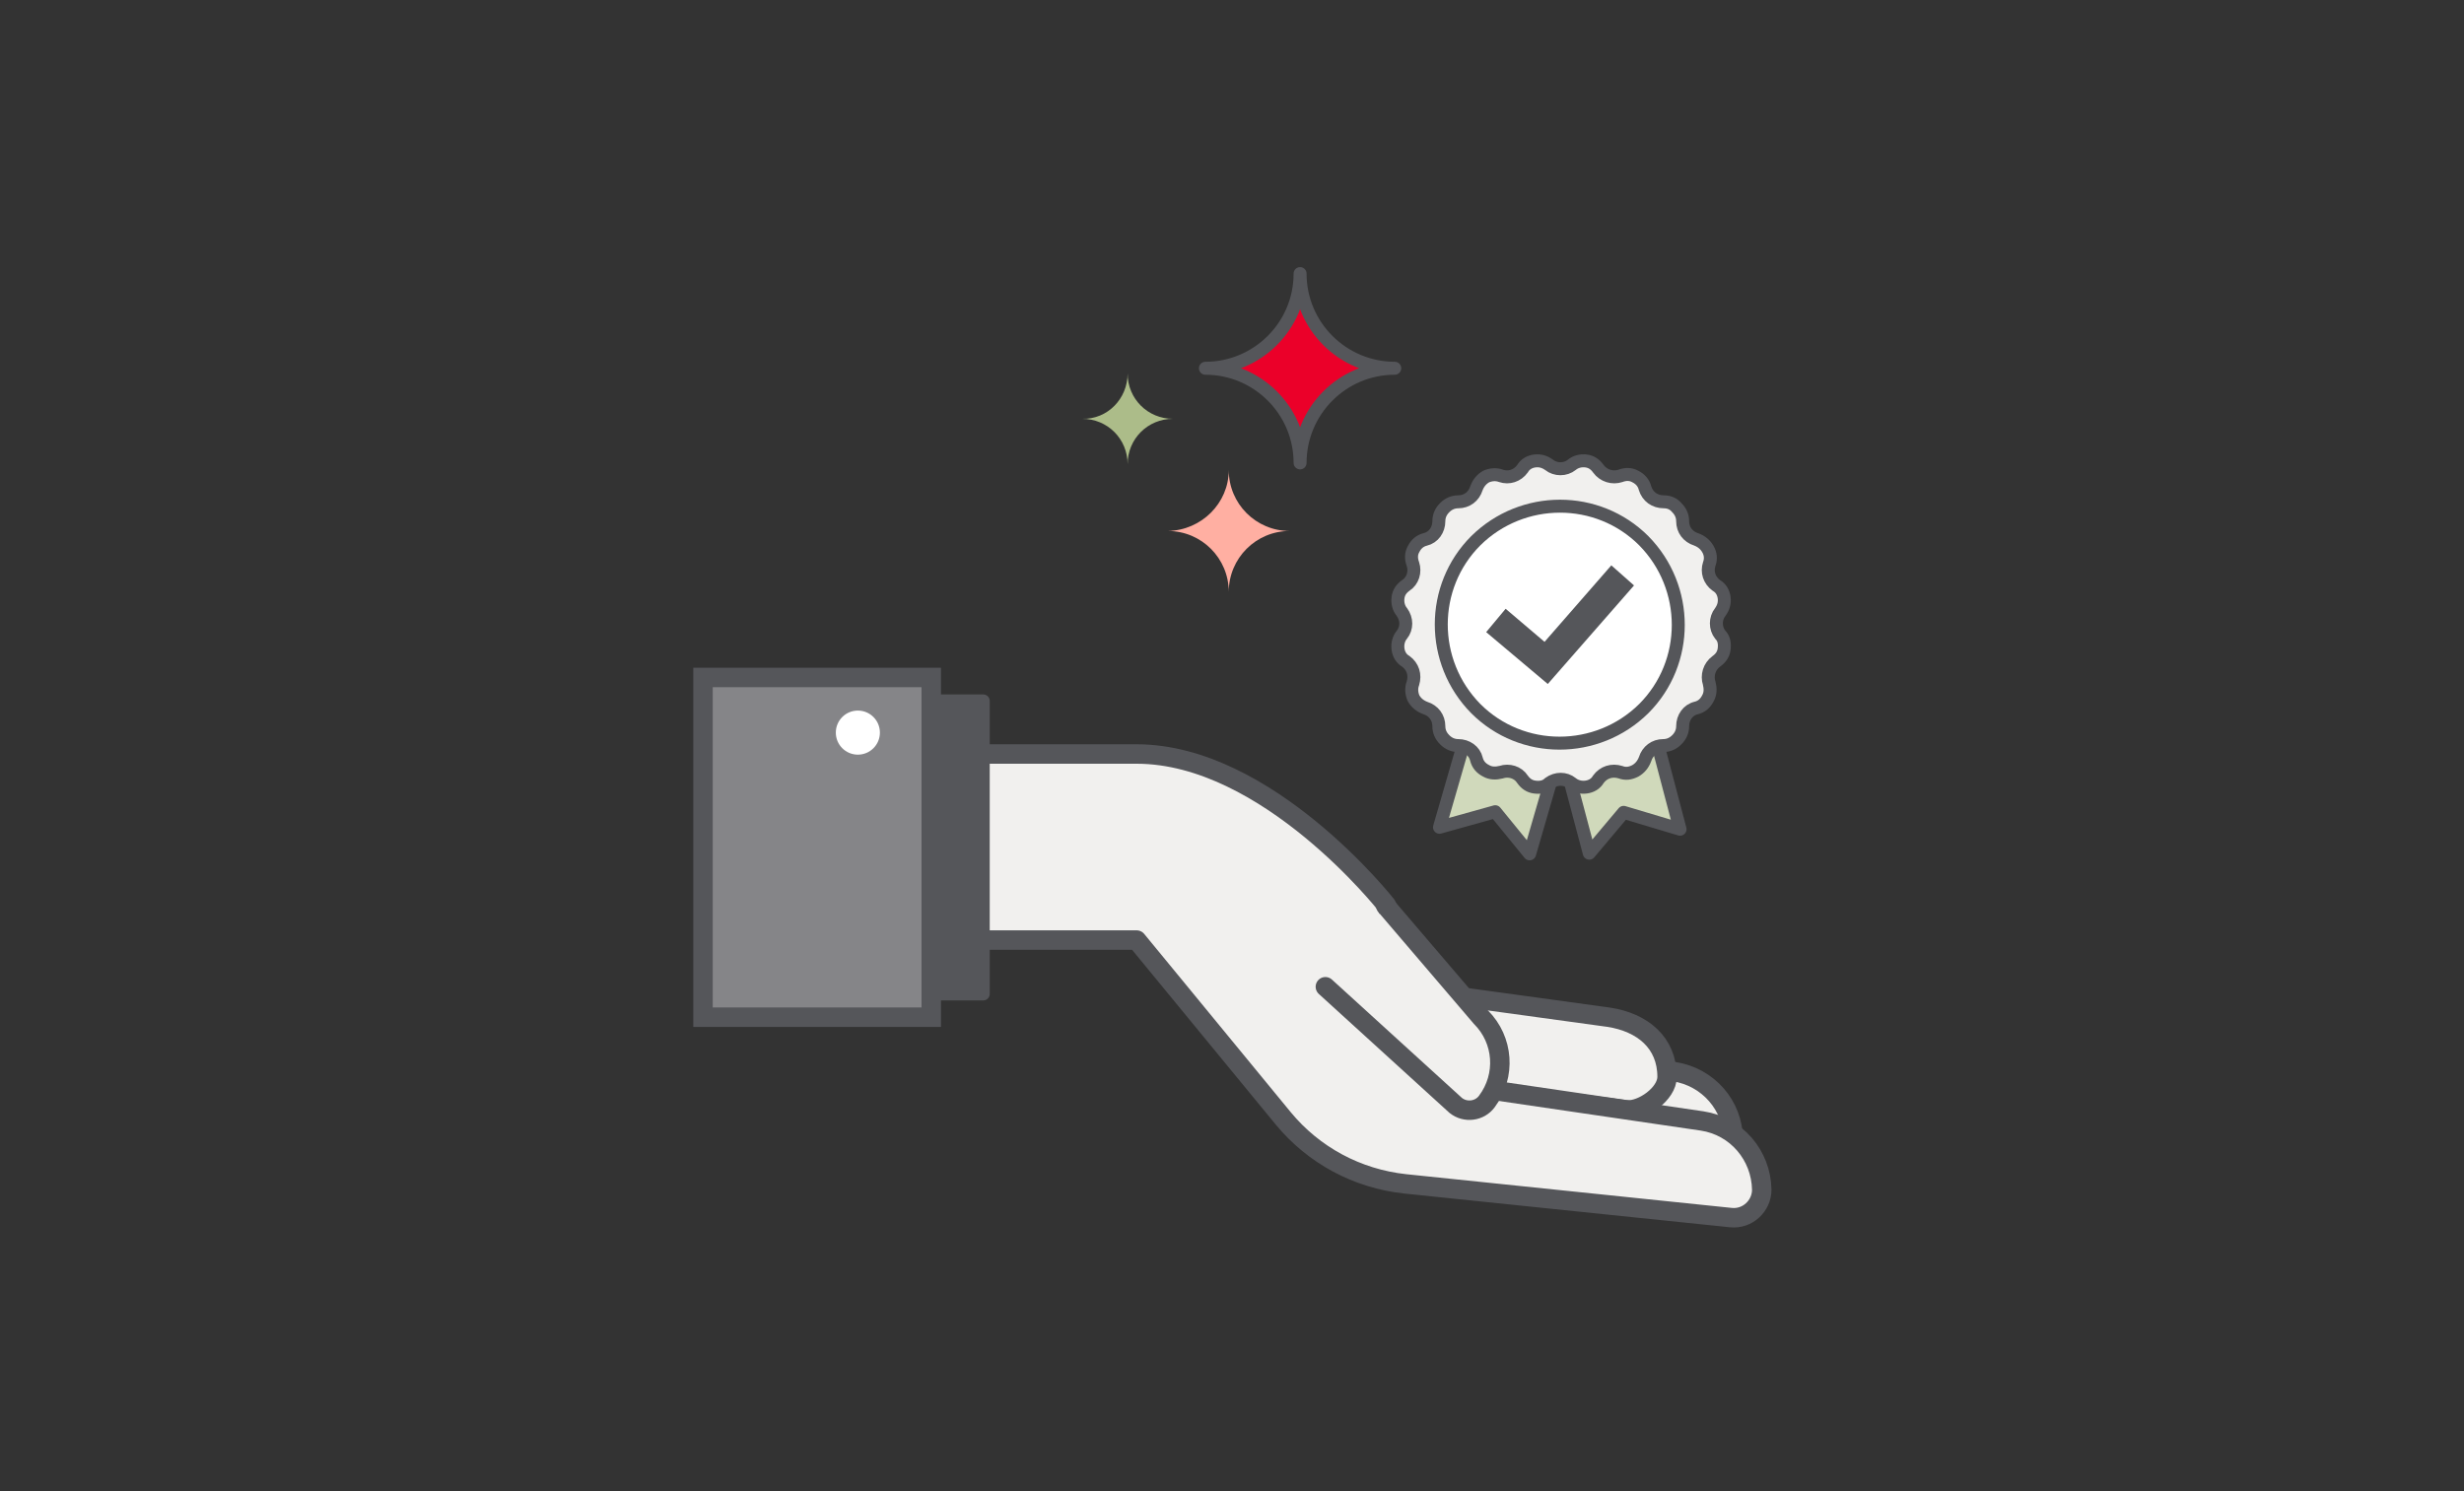 <?xml version="1.0" encoding="utf-8"?>
<!-- Generator: Adobe Illustrator 21.0.2, SVG Export Plug-In . SVG Version: 6.00 Build 0)  -->
<svg version="1.1" id="Layer_1" xmlns="http://www.w3.org/2000/svg" xmlns:xlink="http://www.w3.org/1999/xlink" x="0px" y="0px"
	 width="380px" height="230px" viewBox="0 0 380 230" style="enable-background:new 0 0 380 230;" xml:space="preserve">
<rect x="0" y="0" width="380" height="230" fill="#333333" stroke="none"/>
<style type="text/css">
	.st0{fill:#F1F0EE;stroke:#55565A;stroke-width:3;stroke-linecap:round;stroke-linejoin:round;stroke-miterlimit:10;}
	.st1{fill:#55565A;stroke:#55565A;stroke-width:2;stroke-linecap:round;stroke-linejoin:round;stroke-miterlimit:10;}
	.st2{fill:#858588;stroke:#55565A;stroke-width:3;stroke-linecap:round;stroke-miterlimit:10;}
	.st3{fill:#FFFFFF;}
	.st4{fill:#FFAFA2;}
	.st5{fill:#ACBC89;}
	.st6{fill:#EB0029;stroke:#55565A;stroke-width:2;stroke-linecap:round;stroke-linejoin:round;stroke-miterlimit:10;}
	
		.st7{fill-rule:evenodd;clip-rule:evenodd;fill:#D0D9BB;stroke:#55565A;stroke-width:2;stroke-linecap:round;stroke-linejoin:round;stroke-miterlimit:10;}
	
		.st8{fill-rule:evenodd;clip-rule:evenodd;fill:#F1F0EE;stroke:#55565A;stroke-width:2;stroke-linecap:round;stroke-linejoin:round;stroke-miterlimit:10;}
	
		.st9{fill-rule:evenodd;clip-rule:evenodd;fill:#FFFFFF;stroke:#55565A;stroke-width:2;stroke-linecap:round;stroke-linejoin:round;stroke-miterlimit:10;}
	.st10{fill:#55565A;}
</style>
<g>
	<g>
		<path class="st0" d="M224.1,176.2v-15.9l34.1,5c5.2,0.8,9.1,5.2,9.1,10.5v0c0,2.6-2.2,4.6-4.8,4.3L224.1,176.2z"/>
		<path class="st0" d="M224.1,167.6v-14l24,3.3c5.2,0.8,9,3.9,9,9.2l0,0c0,2.6-3.8,5.3-6.3,5.1L224.1,167.6z"/>
		<path class="st0" d="M262.5,172.9l-36.1-5.3l-12.6-28c0,0-18.3-23.3-38.5-23.3h-31.7v28.7h31.7l22.6,27.5
			c4.7,5.7,11.4,9.3,18.8,10.1l50.2,5.2c2.6,0.3,4.8-1.8,4.8-4.3C271.6,178.2,267.8,173.7,262.5,172.9z"/>
		<path class="st0" d="M213.7,139.7l14.7,17.2c3.5,3.5,3.9,9,0.9,13l0,0c-1.1,1.5-3.3,1.8-4.8,0.6l-20.1-18.3"/>
		
			<rect x="125" y="126.7" transform="matrix(6.123234e-17 -1 1 6.123234e-17 16.836 278.31)" class="st1" width="45.2" height="8.1"/>
		
			<rect x="99.8" y="113.2" transform="matrix(6.123234e-17 -1 1 6.123234e-17 -4.781 256.694)" class="st2" width="52.4" height="35.2"/>
		<circle class="st3" cx="132.3" cy="113" r="3.4"/>
	</g>
	<g>
		<path class="st4" d="M189.5,72.5c0,5.2,4.2,9.4,9.4,9.4c-5.2,0-9.4,4.2-9.4,9.4c0-5.2-4.2-9.4-9.4-9.4
			C185.3,81.8,189.5,77.6,189.5,72.5z"/>
		<path class="st5" d="M173.9,57.6c0,3.9,3.1,7,7,7c-3.9,0-7,3.1-7,7c0-3.9-3.1-7-7-7C170.8,64.7,173.9,61.5,173.9,57.6z"/>
		<path class="st6" d="M200.5,42.2c0,8.1,6.6,14.6,14.6,14.6c-8.1,0-14.6,6.6-14.6,14.6c0-8.1-6.6-14.6-14.6-14.6
			C193.9,56.8,200.5,50.3,200.5,42.2z"/>
	</g>
	<g>
		<g>
			<g>
				<path class="st7" d="M240.8,115.4l4.3,16.2l5.3-6.3l8.7,2.6l-4.5-17.1c-0.5,0.3-0.9,0.8-1.1,1.3v0c-0.3,0.9-0.8,1.5-1.6,2
					c-0.8,0.4-1.7,0.5-2.5,0.2l0,0c-1-0.3-2,0-2.6,0.9l0,0c-0.5,0.7-1.3,1.2-2.2,1.4c-0.9,0.1-1.7-0.1-2.5-0.6l0,0
					C241.6,115.6,241.2,115.5,240.8,115.4L240.8,115.4z"/>
			</g>
		</g>
		<g>
			<g>
				<path class="st7" d="M226.8,111l-4.8,16.6l8.6-2.4l5.3,6.5l4.7-16.2c-0.5,0-1,0.1-1.5,0.5l0,0c-0.7,0.6-1.6,0.8-2.5,0.6
					c-0.9-0.2-1.6-0.6-2.2-1.4l0,0c-0.6-0.9-1.6-1.2-2.6-0.9l0,0c-0.9,0.3-1.7,0.2-2.5-0.2c-0.8-0.4-1.4-1.1-1.6-2l0,0
					C227.5,111.7,227.2,111.3,226.8,111L226.8,111z"/>
			</g>
		</g>
		<g>
			<path class="st8" d="M256.6,77.4L256.6,77.4c-1.4,0-2.5-0.8-2.9-2.1l0,0c-0.2-0.8-0.7-1.4-1.5-1.8c-0.7-0.4-1.5-0.4-2.3-0.1l0,0
				c-1.2,0.4-2.6,0-3.4-1.1l0,0c-0.5-0.7-1.1-1.1-1.9-1.2c-0.8-0.1-1.6,0.1-2.2,0.6l0,0c-1,0.8-2.5,0.8-3.5,0l0,0
				c-0.7-0.5-1.4-0.7-2.2-0.6c-0.8,0.1-1.5,0.5-1.9,1.2l0,0c-0.8,1.1-2.1,1.5-3.3,1.1l0,0c-0.8-0.3-1.6-0.2-2.3,0.1
				c-0.7,0.4-1.2,1-1.5,1.8l0,0c-0.4,1.3-1.5,2.1-2.8,2.1h0c-0.8,0-1.5,0.3-2.1,0.9c-0.6,0.6-0.9,1.3-0.9,2.1v0
				c0,1.3-0.8,2.5-2.1,2.8l0,0c-0.8,0.2-1.4,0.7-1.8,1.5c-0.4,0.7-0.4,1.5-0.1,2.3l0,0c0.4,1.2,0,2.6-1.1,3.3l0,0
				c-0.7,0.5-1.1,1.1-1.2,1.9c-0.1,0.8,0.1,1.6,0.6,2.2l0,0c0.8,1.1,0.8,2.5,0,3.5l0,0c-0.5,0.6-0.7,1.4-0.6,2.2
				c0.1,0.8,0.5,1.5,1.2,1.9l0,0c1.1,0.8,1.5,2.1,1.1,3.4l0,0c-0.3,0.8-0.2,1.6,0.1,2.3c0.4,0.7,1,1.2,1.8,1.5l0,0
				c1.3,0.4,2.1,1.5,2.1,2.8v0c0,0.8,0.3,1.5,0.9,2.1c0.6,0.6,1.3,0.9,2.1,0.9h0c1.3,0,2.5,0.8,2.8,2.1l0,0c0.2,0.8,0.7,1.4,1.5,1.8
				c0.7,0.4,1.5,0.4,2.3,0.2l0,0c1.2-0.4,2.6,0,3.3,1.1l0,0c0.5,0.7,1.1,1.1,1.9,1.2c0.8,0.1,1.6,0,2.2-0.6l0,0
				c1.1-0.8,2.5-0.8,3.5,0l0,0c0.6,0.5,1.4,0.7,2.2,0.6c0.8-0.1,1.5-0.5,1.9-1.2l0,0c0.8-1.1,2.1-1.5,3.4-1.1l0,0
				c0.8,0.3,1.5,0.2,2.3-0.2c0.7-0.4,1.2-1,1.5-1.8l0,0c0.4-1.3,1.5-2.1,2.8-2.1h0c0.8,0,1.5-0.3,2.1-0.9c0.6-0.6,0.9-1.3,0.9-2.1v0
				c0-1.3,0.8-2.5,2.1-2.8l0,0c0.8-0.2,1.4-0.7,1.8-1.5c0.4-0.7,0.4-1.5,0.2-2.3l0,0c-0.4-1.2,0-2.6,1.1-3.4l0,0
				c0.7-0.5,1.1-1.1,1.2-1.9c0.1-0.8,0-1.6-0.6-2.2l0,0c-0.8-1-0.8-2.5,0-3.5l0,0c0.5-0.7,0.7-1.4,0.6-2.2c-0.1-0.8-0.5-1.5-1.2-1.9
				l0,0c-1.1-0.8-1.5-2.1-1.1-3.3l0,0c0.3-0.8,0.2-1.6-0.2-2.3c-0.4-0.7-1-1.2-1.8-1.5l0,0c-1.3-0.4-2.1-1.5-2.1-2.8v0
				c0-0.8-0.3-1.5-0.9-2.1C258.1,77.7,257.4,77.4,256.6,77.4L256.6,77.4z"/>
		</g>
		<g>
			<path class="st9" d="M253.5,83.4c-7.1-7.1-18.7-7.1-25.9,0c-7.1,7.1-7.1,18.7,0,25.9c7.1,7.1,18.7,7.1,25.9,0
				C260.6,102.2,260.6,90.6,253.5,83.4L253.5,83.4z"/>
		</g>
		<polygon class="st10" points="238.7,105.5 229.2,97.5 232.2,93.9 238.2,99 248.5,87.2 252,90.3 		"/>
	</g>
</g>
</svg>
